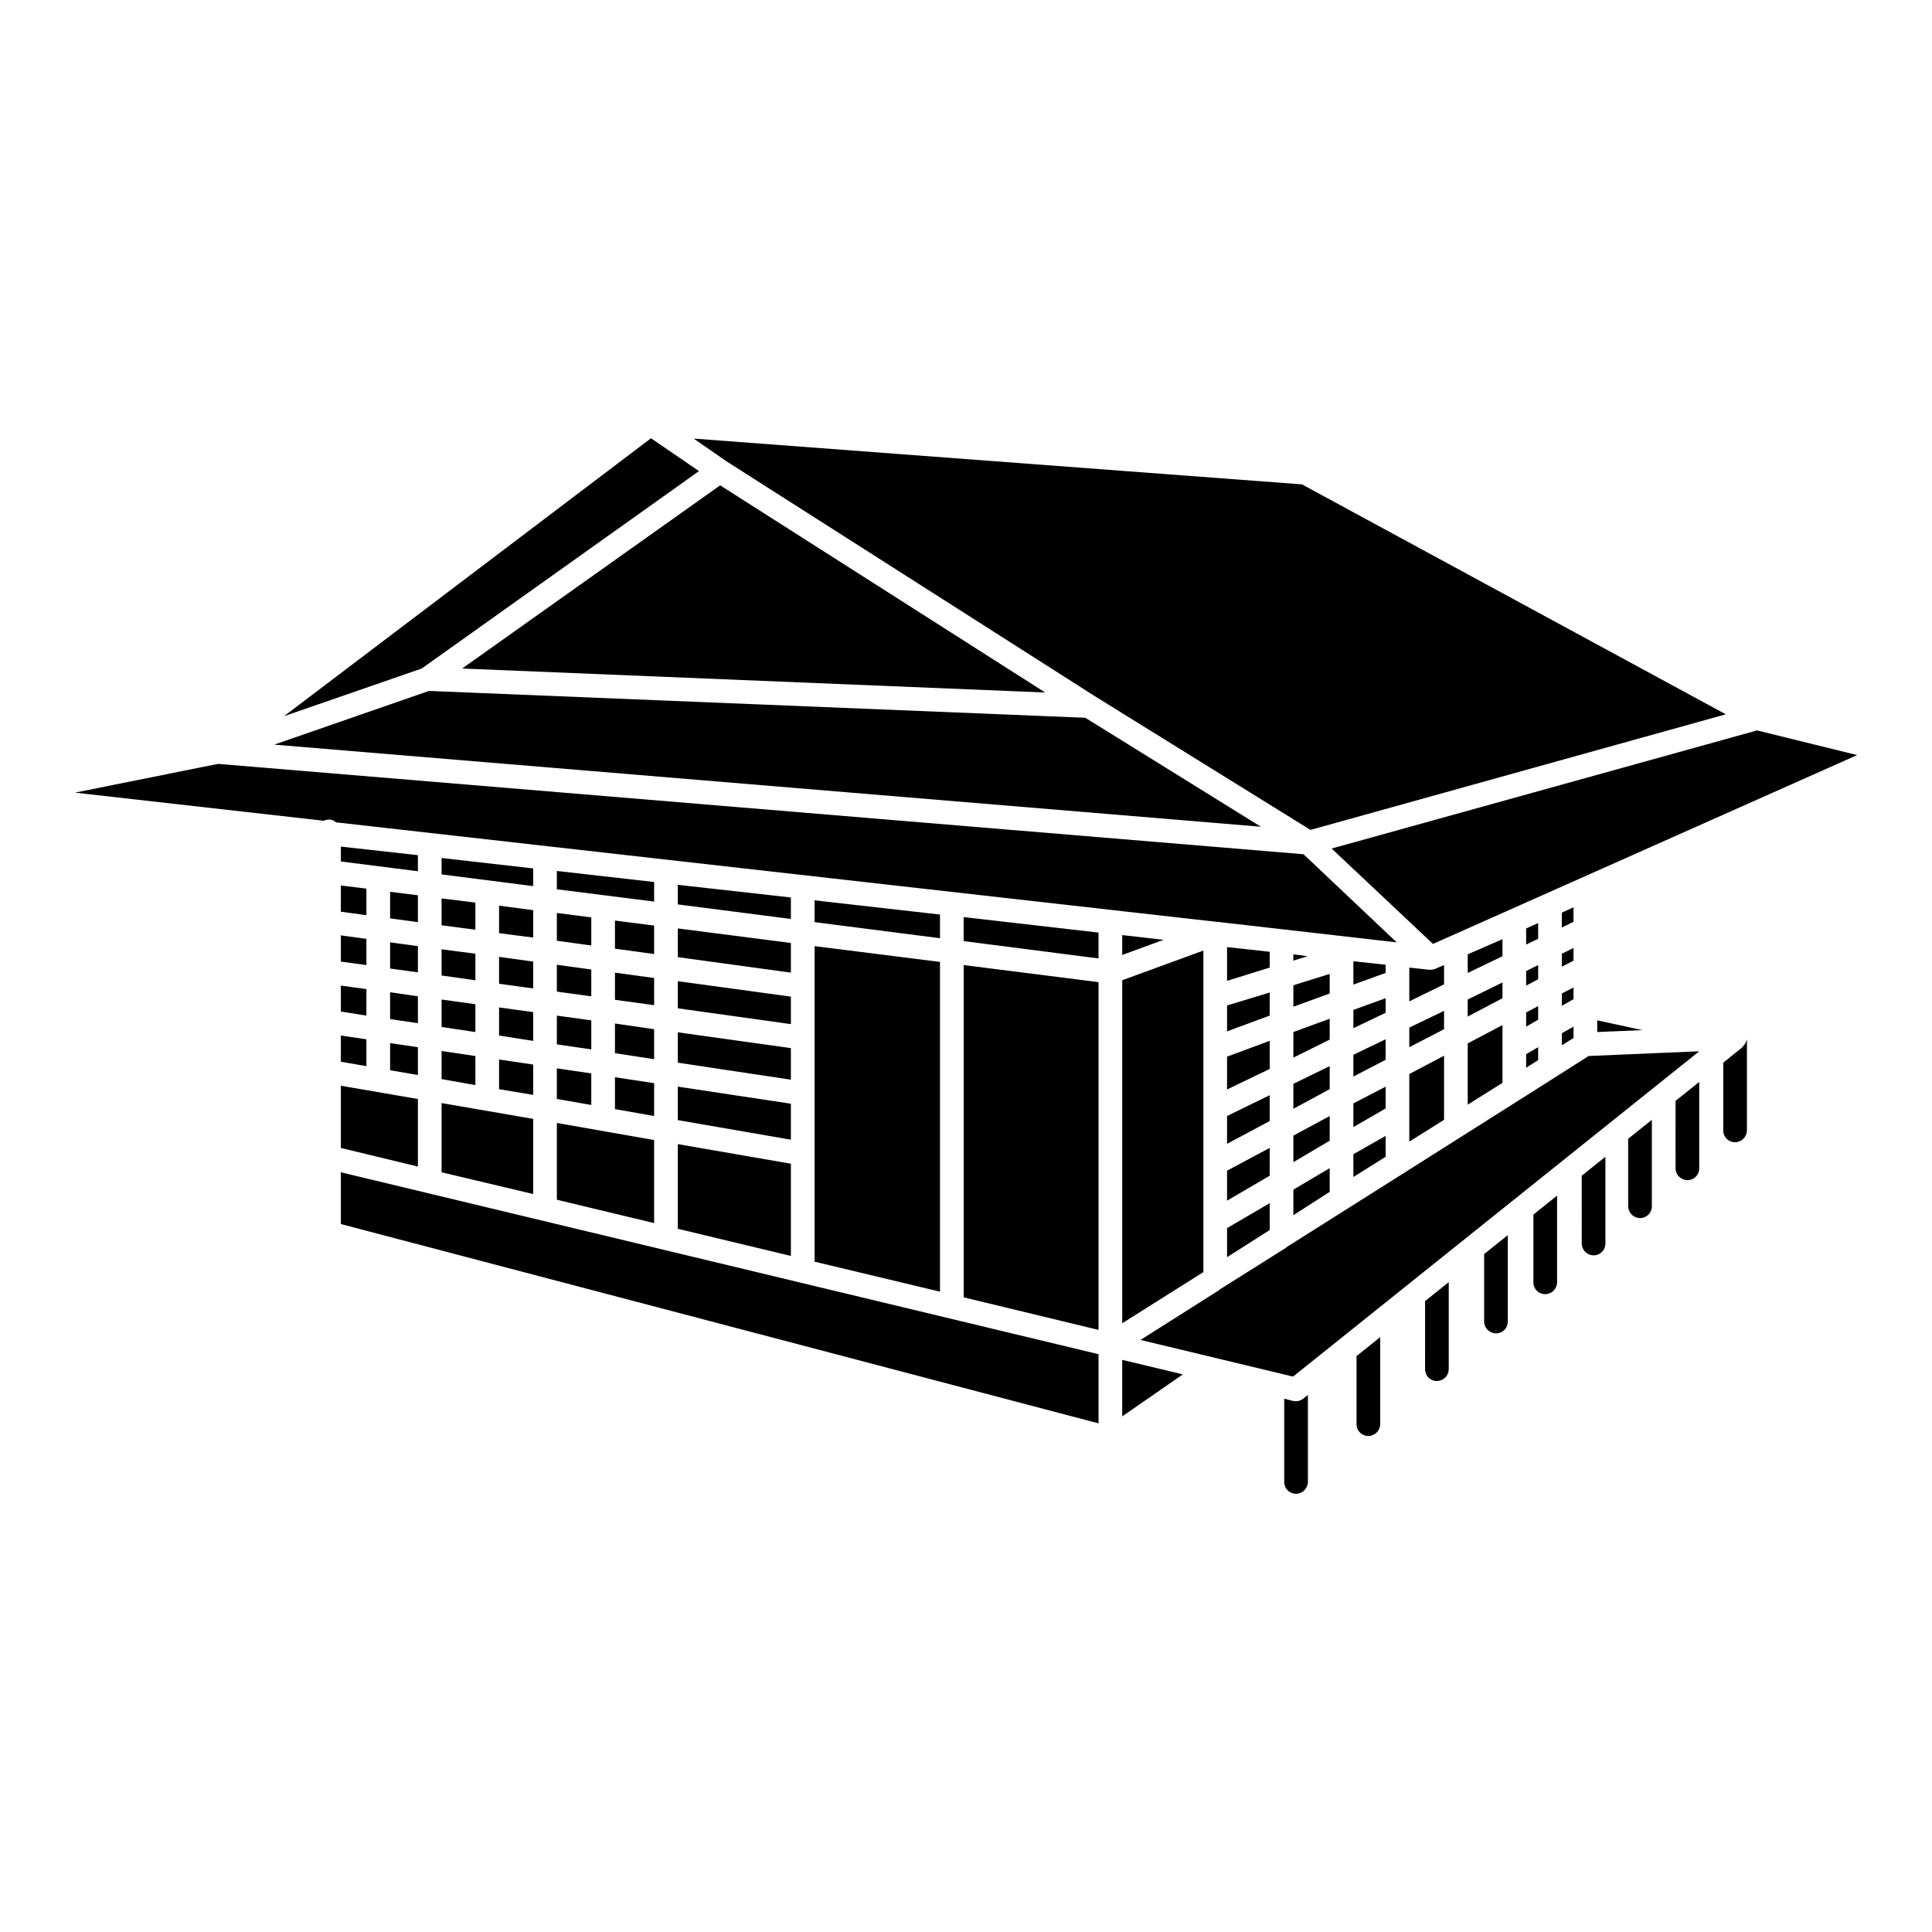 <?xml version="1.0" encoding="UTF-8"?>
<!-- Uploaded to: SVG Find, www.svgrepo.com, Generator: SVG Find Mixer Tools -->
<svg fill="#000000" width="800px" height="800px" version="1.1" viewBox="144 144 512 512" xmlns="http://www.w3.org/2000/svg">
 <path d="m489.35 514.67 1.258-1.004v23.016c0 0.844-0.336 1.656-0.93 2.25-0.598 0.598-1.406 0.934-2.25 0.934-0.836-0.004-1.633-0.344-2.215-0.941-0.586-0.598-0.902-1.406-0.883-2.242v-22.012l2.348 0.59c0.25 0 0.5 0.082 0.75 0.082v0.004c0.695-0.008 1.371-0.246 1.922-0.676zm14.145 6.695v0.004c-0.02 0.832 0.297 1.641 0.883 2.238 0.582 0.598 1.379 0.938 2.215 0.938 0.844 0 1.652-0.332 2.25-0.93 0.594-0.598 0.93-1.406 0.93-2.246v-23.02l-6.277 5.023zm18.164-14.562c-0.02 0.836 0.297 1.645 0.879 2.242 0.582 0.598 1.383 0.938 2.219 0.941 0.844 0 1.652-0.336 2.246-0.934 0.598-0.598 0.93-1.406 0.93-2.25v-23.02l-6.277 5.027zm15.652-12.637-0.004 0.004c0 0.844 0.336 1.652 0.934 2.246 0.594 0.598 1.402 0.93 2.246 0.93 0.836 0 1.637-0.34 2.219-0.938s0.898-1.406 0.879-2.238v-22.848l-6.277 5.016zm13.059-10.383h-0.004c-0.02 0.836 0.297 1.645 0.879 2.242 0.582 0.598 1.383 0.938 2.215 0.941 0.844 0 1.656-0.336 2.254-0.93 0.598-0.598 0.93-1.406 0.93-2.254v-22.93l-6.277 5.019zm12.805-10.289-0.004 0.004c0 0.844 0.336 1.652 0.93 2.246 0.598 0.598 1.406 0.934 2.25 0.93 0.836 0 1.633-0.34 2.219-0.938 0.582-0.598 0.898-1.406 0.879-2.238v-22.941l-6.277 5.016zm12.309-9.883-0.004 0.004c-0.004 0.844 0.332 1.652 0.926 2.25 0.598 0.598 1.406 0.934 2.254 0.938 0.836-0.004 1.633-0.344 2.215-0.945 0.586-0.598 0.902-1.406 0.883-2.242v-22.852l-6.277 5.019zm12.555-10.039-0.004 0.004c0 0.844 0.332 1.652 0.93 2.25 0.598 0.594 1.406 0.93 2.25 0.93 0.836-0.004 1.633-0.34 2.215-0.941 0.582-0.598 0.902-1.402 0.883-2.238v-22.855l-6.277 5.027zm18.742-33.656c0 0.082 0 0.082-0.078 0.172v0.004c-0.18 0.473-0.465 0.902-0.836 1.25-0.086 0-0.086 0.09-0.086 0.172l-5.102 4.102v17.91h-0.004c-0.02 0.836 0.301 1.641 0.883 2.238 0.582 0.598 1.379 0.938 2.215 0.941 0.844 0 1.652-0.336 2.25-0.93 0.594-0.598 0.93-1.406 0.93-2.25v-23.609c0.012-0.145-0.016-0.289-0.078-0.418-0.008 0.172-0.094 0.262-0.094 0.418zm-137.6 57.25 11.301-7.191v-7.121l-11.301 6.613zm11.301-28.957-11.301 6.031v7.949l11.301-6.613zm0-13.977-11.301 5.523v7.367l11.301-6.027zm0-14.395-11.301 4.184v8.703l11.301-5.441zm0-12.809-11.301 3.434v6.863l11.301-4.18zm0-10.797-11.301-1.25v8.953l11.301-3.516zm6.277 2.348 3.766-1.172-3.766-0.508zm9.625 3.516-9.625 3.016v5.688l9.625-3.516zm14.816-2.43-8.539-0.926v6.195l8.539-3.098zm0 8.879-8.539 3.09v4.856l8.539-4.094zm-14.816 5.438-9.625 3.516v6.781l9.625-4.773zm0 25.777-9.625 5.195v7.031l9.625-5.688zm14.816-20.336-8.539 4.102v5.773l8.539-4.438zm-14.816 7.109-9.625 4.695v6.613l9.625-5.195zm-9.625 39.508 9.625-6.188v-6.277l-9.625 5.688zm15.902-10.129 8.539-5.352v-5.531l-8.539 4.856zm8.539-23.93-8.539 4.434v6.277l8.539-4.938zm6.277 14.562 9.211-5.777v-16.992l-9.211 4.856zm9.211-34.656-9.211 4.438v5.195l9.211-4.773zm15.484-18.996-9.211 4.016v4.934l9.211-4.43zm-15.484 6.856-2.34 1.008-0.004-0.004c-0.398 0.164-0.828 0.25-1.258 0.25h-0.336l-5.273-0.586v8.957l9.211-4.519zm15.484 4.613-9.211 4.519v4.512l9.211-4.848zm-9.211 32.383 9.211-5.773v-15.316l-9.211 4.856zm15.484-9.793 3.18-2v-3.43l-3.18 1.84zm3.18-16.312-3.18 1.668v3.769l3.18-1.84zm0-22.023-3.18 1.43v4.269l3.18-1.512zm0 11.133-3.18 1.594v3.856l3.18-1.676zm9.375-4.523-3.098 1.516v3.43l3.098-1.59zm0-10.793-3.098 1.43v3.934l3.098-1.516zm-3.098 36.578 3.098-1.926v-3.016l-3.098 1.758zm3.098-15.32-3.098 1.594v3.266l3.098-1.758zm18.246 11.305-11.965-2.598v3.098zm-32.309 18.324-15.484 9.793-15.48 9.801-31.141 19.664v0.082l-17.578 11.051v0.082l-21.008 13.305 40.426 9.715 107.64-86.211-29.297 1.25zm-105.54 84.035 16.07-11.129-16.07-3.852zm-207.08-50.973 113.67 29.887 87.133 22.938v-18.332l-200.8-48.211zm57.254-6.441 25.777 6.191v-22.012l-25.777-4.523zm32.055 7.699 29.965 7.191v-24.434l-29.965-5.195zm29.965-47.883-29.965-4.184v8.043l29.965 4.512zm-62.02 13.477 9.121 1.594v-8.363l-9.121-1.34zm62.02 1.258-29.965-4.523v8.871l29.965 5.188zm-36.242-5.438-10.379-1.582v8.449l10.379 1.836zm0-14.312-10.379-1.504v7.863l10.379 1.594zm-25.777 4.023 9.121 1.332v-7.695l-9.121-1.254zm9.121-33.652-9.121-1.172v7.371l9.121 1.25zm52.898-5.273-29.965-3.356v5.195l29.965 3.852zm0 12.055-29.965-3.852v7.613l29.965 4.102zm0 14.223-29.965-4.094v7.191l29.965 4.188zm-36.242-4.938-10.379-1.422v7.199l10.379 1.426zm-25.777 3.606 9.121 1.25v-7.109l-9.121-1.258zm25.777-17.496-10.379-1.332v7.445l10.379 1.426zm0-11.551-25.777-2.926v4.856l25.777 3.258zm-62.605-7.113-20.426-2.269v3.941l20.426 2.59zm30.551 3.516-24.273-2.762v4.348l24.273 3.098zm-15.316 9.043-8.957-1.09v7.113l8.957 1.168zm15.316 2.008-9.039-1.176v7.281l9.043 1.168zm0 13.641-9.043-1.258v7.121l9.043 1.25zm-24.273 3.684 8.957 1.258v-7.031l-8.957-1.176zm0 13.641 8.957 1.34v-7.367l-8.957-1.25zm24.273-3.934-9.039-1.25v7.449l9.043 1.422zm0 13.891-9.043-1.34v7.871l9.043 1.504zm-24.273 3.852 8.957 1.594v-7.703l-8.957-1.332zm0 24.695 24.273 5.769v-19.918l-24.273-4.188zm-26.703-6.449 20.426 4.938v-17.91l-20.426-3.512zm20.426-26.695-7.367-1.09v7.195l7.367 1.258zm-20.426 3.848 6.781 1.168v-7.109l-6.781-1.004zm0-13.309 6.781 1.09v-7.031l-6.781-0.922zm20.426-4.023-7.367-1.082v7.109l7.367 1.094zm0-13.305-7.367-1.004v6.945l7.367 1.008zm-20.426 4.102 6.781 0.918v-6.945l-6.781-0.918zm6.781-19.336-6.781-0.832v6.945l6.781 0.918zm13.645 1.758-7.367-0.918v7.031l7.367 1.008zm138.36 5.109-33.23-3.769v5.777l33.23 4.266zm48.293 10.715 10.965-4.023-10.965-1.25zm-81.523 81.277 33.23 7.949v-87.387l-33.23-4.188zm39.508 9.453 35.738 8.625v-92.16l-35.738-4.523zm42.016 6.867 21.508-13.559v-85.211l-21.508 7.871zm-42.02-101.28 35.738 4.602v-6.856l-35.738-4.106zm124.38 0.754 112.41-50.047-26.527-6.535-112.75 31.305zm-89.559-65.621 57.086 35.406 110.07-30.637-112.32-60.934-161.21-12.137 8.703 6.031zm32.312 59.758 47.625 5.445-24.695-23.352-287.68-23.945-37.918 7.621 65.953 7.453h0.004c0.422-0.191 0.875-0.305 1.336-0.336 0.711 0.02 1.391 0.285 1.926 0.754l233.28 26.359zm-137.27-119.44-12.723-8.707-97.262 73.66 36.492-12.633zm102.37 65.367-173.93-7.113-41.012 14.234 261.48 21.758zm-165.14-13.051 154.51 6.356-86.129-54.902z"/>
</svg>